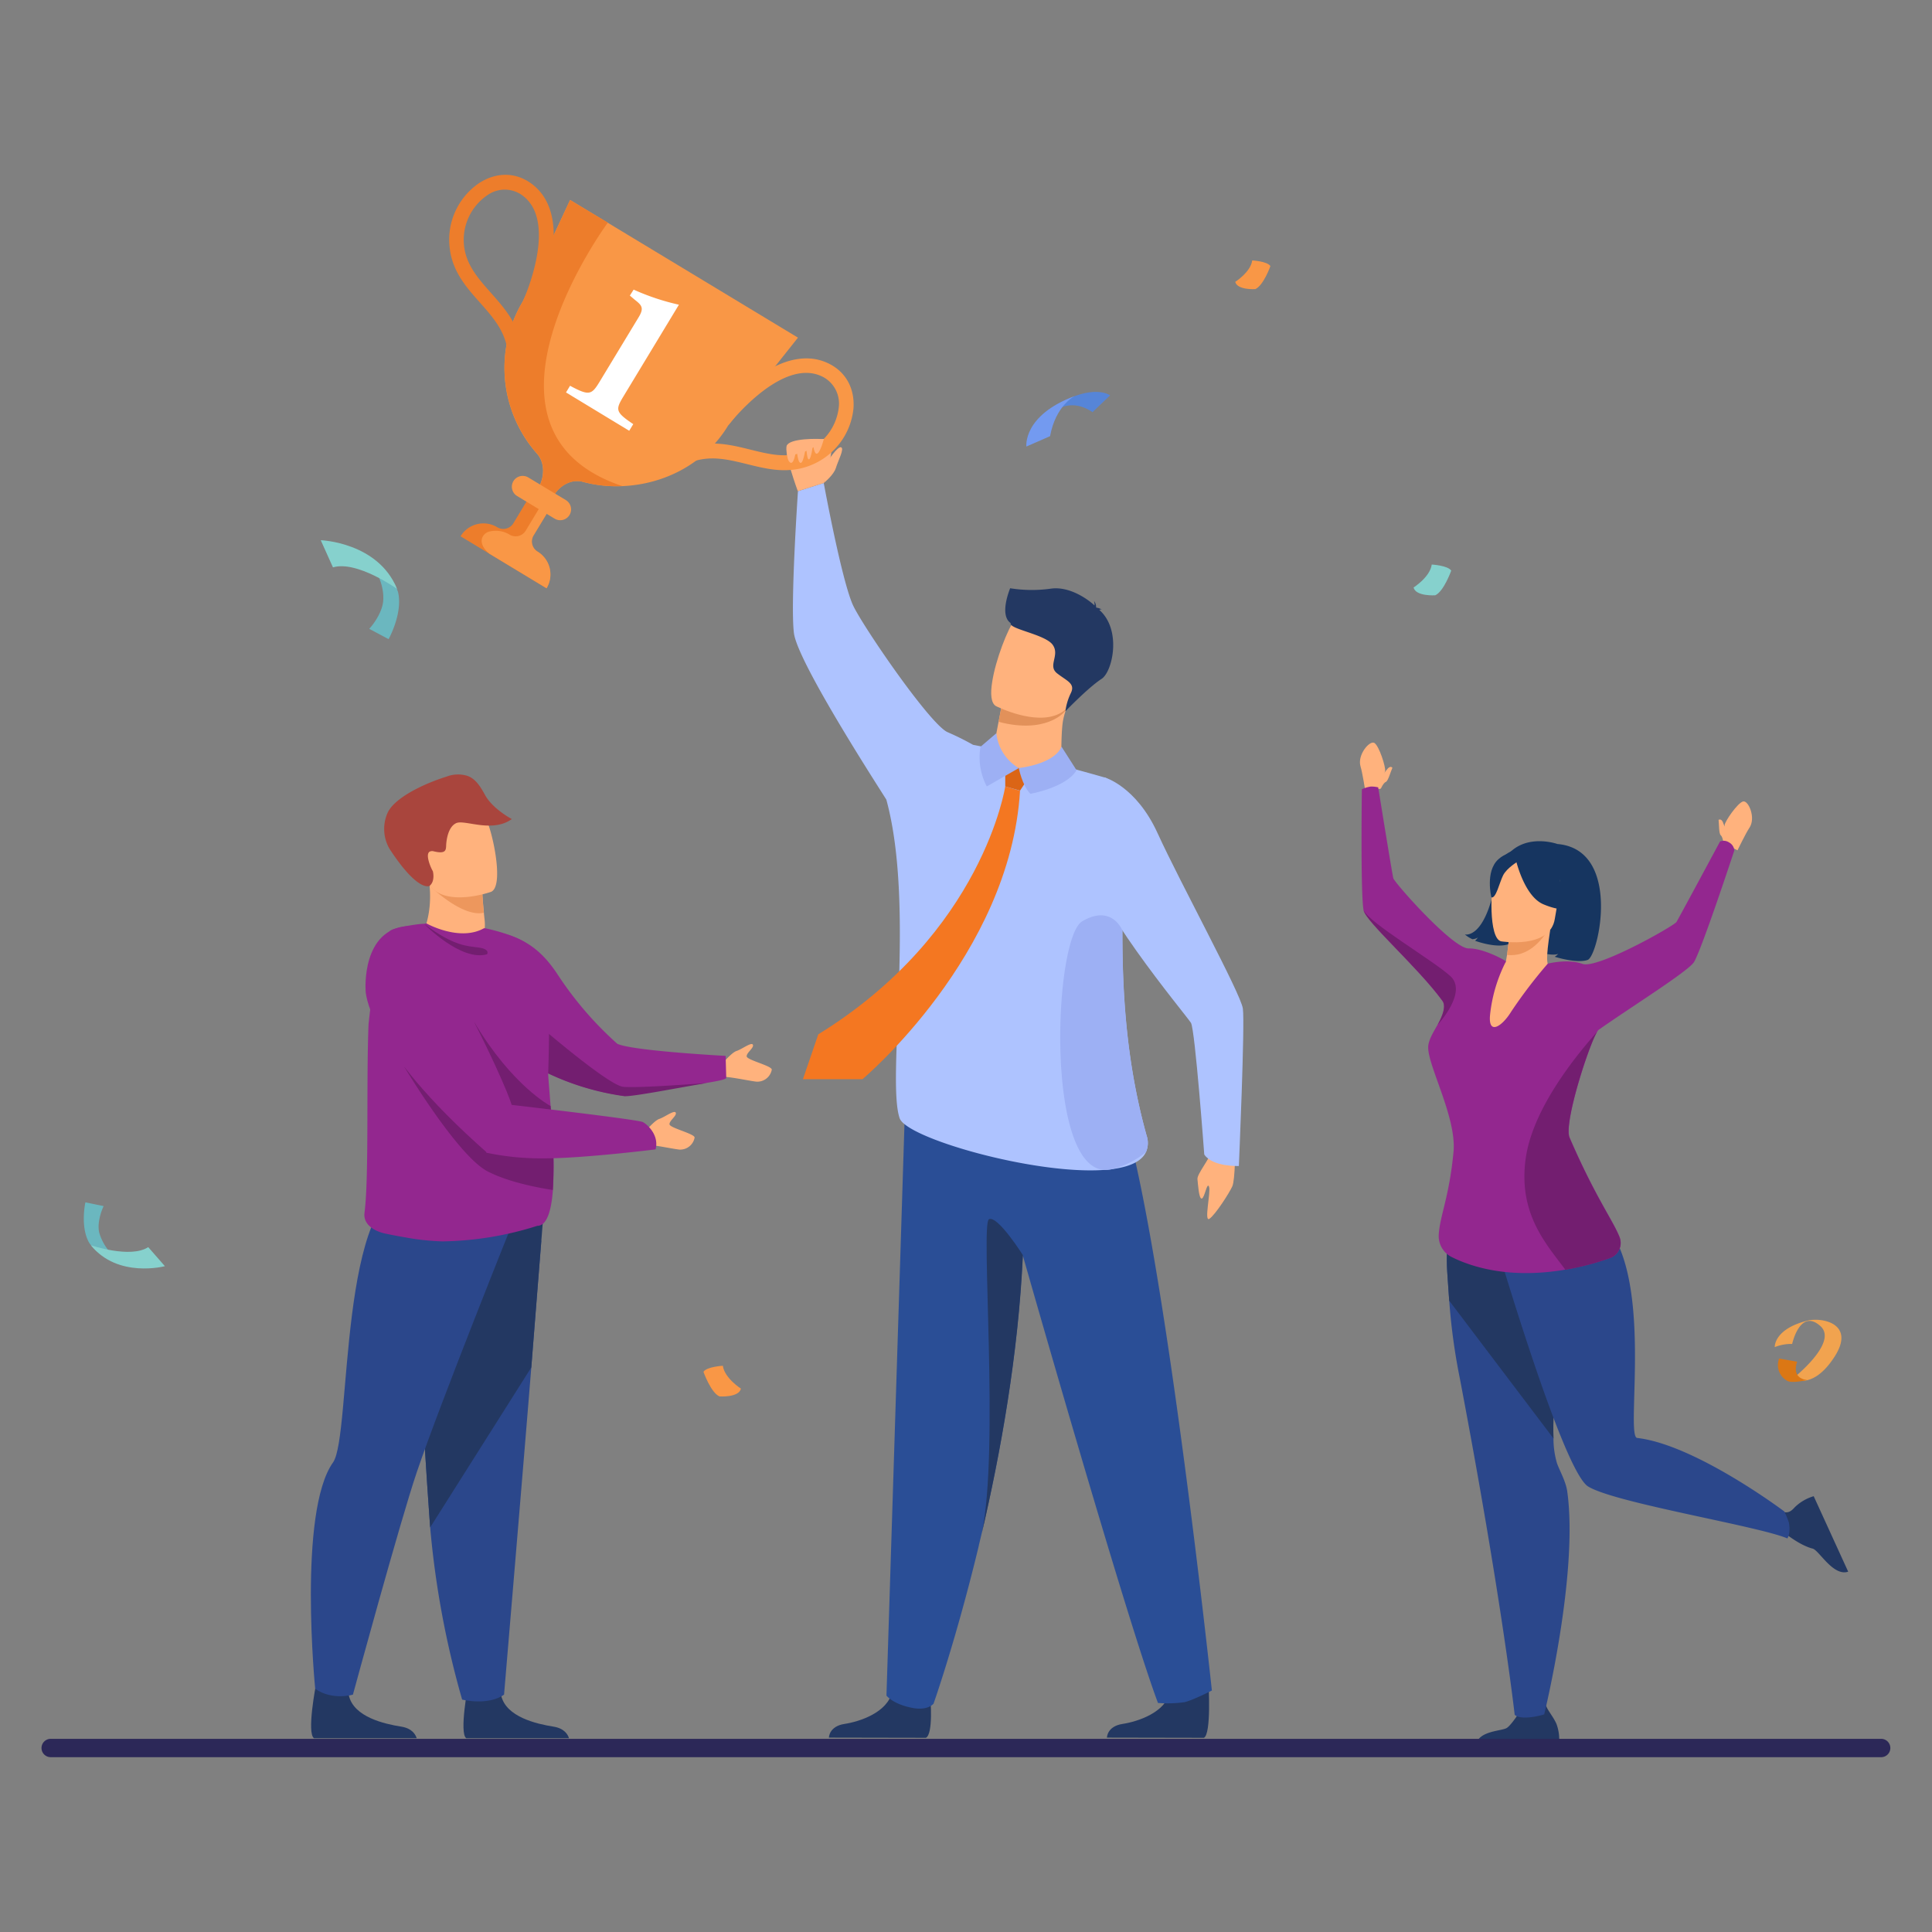 <svg xmlns="http://www.w3.org/2000/svg" id="Capa_1" data-name="Capa 1" viewBox="0 0 512 512"><rect x="0" y="0" width="512" height="512" fill="#808080" stroke="none"/><defs><style>.cls-1{fill:#233862;}.cls-2{fill:#2a4e96;}.cls-3{fill:#aec3ff;}.cls-4{fill:#ffb27d;}.cls-5{fill:#ed7d2b;}.cls-6{fill:#f99746;}.cls-7{fill:#fff;}.cls-8{fill:#e2915a;}.cls-9{fill:#f47721;}.cls-10{fill:#db6516;}.cls-11{fill:#9db0f4;}.cls-12{fill:#163560;}.cls-13{fill:#2b478b;}.cls-14{fill:#ed975d;}.cls-15{fill:#93278f;}.cls-16{fill:#731e70;}.cls-17{fill:#6bb7bf;}.cls-18{fill:#86d1cd;}.cls-19{fill:#f1a34f;}.cls-20{fill:#db7714;}.cls-21{fill:#5685d8;}.cls-22{fill:#739af0;}.cls-23{fill:#a9453d;}.cls-24{fill:#2c2858;}</style></defs><path class="cls-1" d="M246.56,450.05s.82,9.5-1.19,10.49l-25.7-.05s0-3,4.13-3.63,11.38-3.07,12.61-8.46S246.56,450.05,246.56,450.05Z"></path><path class="cls-1" d="M320.28,446.38s.77,13.17-1.23,14.16l-25.7-.05s0-3,4.13-3.63,11.38-3.07,12.6-8.46S320.28,446.38,320.28,446.38Z"></path><path class="cls-2" d="M321.16,448s-5.1,2.62-7.29,3.1a32.29,32.29,0,0,1-7,.2c-8.74-23.43-35.84-118.67-35.84-118.67-1.18,26.34-5.93,52.6-10.87,73.71-.13.57-.27,1.13-.4,1.69h0c-.12.51-.24,1-.36,1.51,0,0,0,0,0,.07-6,24.92-12,41.88-12,41.88s-1.55,2-5.87,1.07c-4.95-1-6.61-3.21-6.61-3.21,3.21-101.47,5-158.7,5-158.7s42.9-23.17,54.55-3.36S321.16,448,321.16,448Z"></path><path class="cls-3" d="M303.87,301c-5.56-19.88-6.47-38.76-6.43-54.39.06-22.24,2.06-37.91-4.64-40.55,0,0-20.68-6-34.92-8.67a71.43,71.43,0,0,0-6.7-3.33c-4.49-1.82-22-27.3-25-33.4S218.3,128,218.3,128l-6.83,2.17s-2.05,29.83-1.07,37.61,22.69,41.21,24.49,44.13h0c7.72,28.24,0,74.19,3.53,84.44,1.81,5.27,35.5,14.93,53.93,13.71.92-.06,1.8-.14,2.64-.26h0c4.36-.61,7.53-2,8.69-4.45A6,6,0,0,0,303.87,301Z"></path><path class="cls-4" d="M218.3,128s3.86-11.22,1-11.54-9.91-.29-10.78,1.6,2.91,12.11,2.91,12.11Z"></path><path class="cls-5" d="M144.83,155.89l-22.78-13.77a7.09,7.09,0,0,1,9.72-2.4,3.12,3.12,0,0,0,4.28-1.05l6.16-10.2,5.34,3.23-6.17,10.19a3.12,3.12,0,0,0,1.06,4.29,7.09,7.09,0,0,1,2.39,9.71Z"></path><path class="cls-6" d="M144.83,155.89l-15.15-9.16c-3.5-2.92-1.79-5.43,0-5.86a7,7,0,0,1,5.36.81,3.12,3.12,0,0,0,4.28-1.05l6.16-10.2,2.1,1.27-6.17,10.19a3.12,3.12,0,0,0,1.06,4.29,7.09,7.09,0,0,1,2.39,9.71Z"></path><path class="cls-6" d="M211.47,89.48,193,112.72c-6.41,10.6-17.49,15.68-28.11,16.11h0a34.33,34.33,0,0,1-10.49-1.15c-2.73-.74-5.87.73-7.6,3.58l-.36.6-2,3.25-3.88-2.35,2-3.28c1.89-3.14,1.79-7-.29-9.29A34.29,34.29,0,0,1,138.6,79.8L151.08,53Z"></path><path class="cls-5" d="M134.35,98.66c1.51-8.71-2.71-13.45-7.16-18.47-3.57-4-7.26-8.17-8-14.35a18.12,18.12,0,0,1,7.94-17.42c4.29-2.7,9-2.79,13-.24,5.64,3.62,7.73,10.63,6.06,20.28a57.6,57.6,0,0,1-4,13L138.6,79.8c.09-.22,9.84-21.61-.64-28.34a7.93,7.93,0,0,0-8.79.26A14.33,14.33,0,0,0,123,65.34c.64,5,3.78,8.52,7.09,12.26,4.65,5.23,9.92,11.17,8.09,21.72Z"></path><path class="cls-6" d="M178.3,125.24c7-5.38,13.17-3.85,19.69-2.24,5.21,1.29,10.6,2.63,16.44.46a18.12,18.12,0,0,0,11.74-15.12c.4-5-1.72-9.28-5.82-11.61-5.83-3.31-13-1.91-20.77,4a57.34,57.34,0,0,0-9.64,9.57l3.09,2.37c.15-.19,14.57-18.75,25.4-12.6a8,8,0,0,1,3.85,7.91,14.33,14.33,0,0,1-9.2,11.77c-4.72,1.75-9.3.62-14.15-.58-6.8-1.69-14.5-3.6-23,2.92Z"></path><path class="cls-5" d="M164.92,128.82a34.33,34.33,0,0,1-10.49-1.15c-2.73-.74-5.87.73-7.6,3.58l-.36.6a5.81,5.81,0,0,0-2.87,2.71l-3-1.81,2-3.28c1.89-3.14,1.79-7-.29-9.29A34.29,34.29,0,0,1,138.6,79.8L151.08,53l10,6S120.53,113.92,164.92,128.82Z"></path><path class="cls-6" d="M147,137.46l-9.95-6a2.88,2.88,0,0,1-1-3.94h0a2.88,2.88,0,0,1,3.94-1l9.95,6a2.88,2.88,0,0,1,1,3.94h0A2.88,2.88,0,0,1,147,137.46Z"></path><path class="cls-7" d="M150,104l1.07-1.77c5.06,2.73,5.71,2.41,7.79-1L169.29,84c1.47-2.44.73-3.15-1.08-4.57l-1.29-1.1,1-1.58a61.8,61.8,0,0,0,12,4l-14.72,24.33c-2.13,3.53-2.1,4.14,2.62,7.32l-1.07,1.76Z"></path><path class="cls-4" d="M208.56,118s-.37,3.86.87,4.59,1.68-4.59,1.68-4.59.07,4.36,1,4.66,1.53-5,1.53-5,.1,4.23.74,4.08,1.08-4.08,1.08-4.08.29,3.07,1.16,2.52,1.71-3.84,1.71-3.84Z"></path><path class="cls-4" d="M218.3,128s2.64-2.08,3.22-4,2.3-5.08,1.39-5.46-3.57,3.71-3.57,3.71Z"></path><path class="cls-4" d="M264.05,194.31l-.33,1.73s-1.54,5.29,4.94,7.39,11.95,3.08,12.59-1.12c0-3.33,0-8.55.44-11.22a19.13,19.13,0,0,1,.87-3.18l-12.81-2.8-3.91-.13Z"></path><path class="cls-8" d="M265.84,185l-1.19,6.29c12.17,3.22,17.49-2.21,17.91-3.36l-12.81-2.8Z"></path><path class="cls-4" d="M284.44,185.3c-3.78,7.67-14.14,4.48-18.51,2.7-1.23-.5-2-.88-2-.88-1.32-.79-1.49-3.27-1-6.33.9-6,4.24-14.37,5.85-16.29,2.41-2.89,6.21-5.67,16-.14S289.28,175.47,284.44,185.3Z"></path><path class="cls-1" d="M267.69,155.89a36.26,36.26,0,0,0,10.86.1c5-.68,10,3,11.51,4.48a2.8,2.8,0,0,0-.14-1.22,2.52,2.52,0,0,1,.55,1.65c.07.08.09.14.07.14a3.21,3.21,0,0,1,1.49.53s-.4-.18-.63.05l-.08,0c6,5.28,3.54,16.39.61,18.29-3.53,2.29-9.59,8.59-9.59,8.59a15.49,15.49,0,0,1,1.45-4.84c1.24-2.54-1.07-3.19-3.65-5.22s.81-4.76-1.16-7.55-11.69-4.19-11.12-5.74C264.74,163,267.59,156.25,267.69,155.89Z"></path><path class="cls-9" d="M266.4,208.41s-5.84,38.77-49.54,65.69L212.78,286h15.78s39.14-32.83,41.76-76.43Z"></path><polygon class="cls-10" points="266.4 208.41 266.4 202.53 273.61 204.57 270.32 209.52 266.4 208.41"></polygon><path class="cls-11" d="M264.05,194.31l-4.22,3.61a16.6,16.6,0,0,0,1.68,10.49l8.49-4.86A12.15,12.15,0,0,1,264.05,194.31Z"></path><path class="cls-11" d="M270,203.55s.85,4.56,3.06,6.82c0,0,9.57-1.68,12.23-6.26l-4-6.27S280.32,202.12,270,203.55Z"></path><path class="cls-4" d="M327.35,304s0,8.67-.78,10.4-4.38,7.35-6,8.55.36-6.95-.16-8.44-1.15,2.94-1.92,3.12-1-3.72-1.15-5.13,3.26-5.31,4.28-8.46S327.35,304,327.35,304Z"></path><path class="cls-3" d="M292.67,206s8.41,2.29,14.12,14.84c6,13.16,22,42.39,22.58,46.43S328.31,309,328.31,309s-7,.27-9.17-3.05c0,0-2.44-33.08-3.52-34.88s-28.64-34.67-26.32-43S292.67,206,292.67,206Z"></path><path class="cls-11" d="M303.69,305.31a22.87,22.87,0,0,1-8.69,4.45h0a6.79,6.79,0,0,1-2.64.26c-15.4-1.58-13-61.43-5.57-65.86,7.87-4.66,10.66,2.42,10.66,2.42,0,15.63.87,34.51,6.43,54.39A6,6,0,0,1,303.69,305.31Z"></path><path class="cls-1" d="M259.42,409.54c.1-.46.22-1,.36-1.51C259.66,408.54,259.54,409.05,259.42,409.54Z"></path><path class="cls-1" d="M260.18,406.34c4.71-22.31-.37-82.09,1.9-83.23s9,9.52,9,9.52C269.87,359,265.12,385.23,260.18,406.34Z"></path><path class="cls-12" d="M408.36,239.87s4.3,7.08-3.77,11.53c0,0,6.2,2.24,8.36,1.39a4.72,4.72,0,0,1-.94.76s5.83,1.85,8.73.84,9.17-29.23-8-30.72c0,0-13.57-4.86-16.44,10.28s-8.1,13.68-8.1,13.68a8.28,8.28,0,0,0,2,1.27s1.13-.07,1.48-.54a3.5,3.5,0,0,1-.77.95s5.5,2.08,8.87.91S408.31,243.15,408.36,239.87Z"></path><path class="cls-1" d="M391.09,462.71h22a12,12,0,0,0-.62-5.88c-1.1-2.44-2.81-3.94-3-5.81-1.4,1.44-3.11,2.36-6.29,1.94-.39.63-2.51,4-3.81,4.93S391.53,458.56,391.09,462.71Z"></path><path class="cls-13" d="M409.23,454.33a20.42,20.42,0,0,1-3.83.78c-3.46.31-4-.72-4-.72S398,423.8,386.88,365.33a163.53,163.53,0,0,1-2.82-20.63c-.17-2.25-.34-4.75-.53-7.68-.5-7.88.7-21.14,6.61-24.63,2.69-1.58,6.35-1.15,11.28,2.73.38.31.78.63,1.19,1,14.41,12.47,8.5,48.28,9.08,65.11a23,23,0,0,0,.95,6.62c.74,2,2.34,4.8,2.7,7.42C418.37,417.09,409.23,454.33,409.23,454.33Z"></path><path class="cls-1" d="M411.69,381.21,384.06,344.7c-.17-2.25-.34-4.75-.53-7.68-.5-7.88.7-21.14,6.61-24.63l11.28,2.73c.38.31.78.63,1.19,1C417,328.57,411.11,364.38,411.69,381.21Z"></path><path class="cls-1" d="M489.79,416.51l-9.14-20a12,12,0,0,0-5.09,3c-1.76,2-3,1.66-7-1.12,1.51,2.33,1.71,3.7,2.64,6.76.74.09,4.92,4.14,9.21,5.26C482.09,410.9,485.83,417.84,489.79,416.51Z"></path><path class="cls-13" d="M394,321.15s19.67,68.39,26.88,72.79,45.1,10.46,52.8,13.76c0,0,.94-1.35.39-4.22a24.57,24.57,0,0,0-1.21-2.93s-23.53-17.7-39-19.48c-3.85-.44,7.82-59.14-18.15-61.49C392,317.44,394,321.15,394,321.15Z"></path><path class="cls-4" d="M365.93,209s.53-2.64,1.13-4.65c.26-.9-1.58-6.75-2.85-7.47s-4.58,3.22-3.65,6.25c.49,1.55,1.28,6.61,1.28,6.61Z"></path><path class="cls-4" d="M365.93,209s.69-1.53,1.32-1.78,1.29-2.75,1.75-3.74c0,0-.44-.65-1.22.18-.47.51-1.52,2-1.52,2Z"></path><path class="cls-4" d="M456.56,217.83c.13.28.32.78.48,1.24,0-.12,0-.25,0-.37,0-.93,3.48-6,4.91-6.31s3.44,4.42,1.65,7c-.91,1.35-3.15,5.95-3.15,5.95l-3.7-1.91s-.21-1.66-.73-2.08-.44-3-.58-4.09C455.45,217.3,456.06,216.81,456.56,217.83Z"></path><path class="cls-4" d="M397.93,258c-.05,0,3.95,2.91,7.34,2.5,3.2-.38,5.79-4.06,5.75-4.07-1.26-.45-1.37-2.29-.2-10l-.61,0-10.16.49s-.24,3.14-.66,6.06C399,255.49,398.53,257.8,397.93,258Z"></path><path class="cls-14" d="M400.05,247s-.24,3.14-.66,6.06c5.54.67,9.21-3.93,10.82-6.55Z"></path><path class="cls-12" d="M411.39,245.56s3.58-4.14,4.85-7.95c.92-2.72,1-13.28-9.59-13.34a14.28,14.28,0,0,0-6.19,1.35c-2.48,1.19-6.23,4-3.93,13.57l.49,3.19Z"></path><path class="cls-4" d="M385.18,318.52s10,6.29,26.57,2.25c.2,0,9.44-1.52,9.44-1.52-.23-.64-9.94-16.69-10.17-17.27-2.95-7.6,3.87-43.89-.62-45.92-1.15,1.25-4.43,2.11-7.24,1.86-3.24-.29-4.32-1.69-4.05-3.19-3.58,1.69-6.33,3.27-6.33,3.27C389.51,262.9,385.18,318.52,385.18,318.52Z"></path><path class="cls-4" d="M397.8,249.46s13,2.16,14.25-6,3.73-13.34-4.55-15.06-10.35,1.14-11.42,3.76S394.44,248.69,397.8,249.46Z"></path><path class="cls-12" d="M401.58,227.33s2.16,10.09,7.44,12.32,7.88,1.11,7.88,1.11a15.75,15.75,0,0,1-3.72-9.95S405,223.19,401.58,227.33Z"></path><path class="cls-12" d="M402.35,228.24s-3,1.74-4,3.71-1.88,6.2-3.11,5.87c0,0-1.73-6.89,1.85-10.11C400.93,224.29,402.35,228.24,402.35,228.24Z"></path><path class="cls-15" d="M459.61,225.38s-8.4,25.56-10.64,29.51c-1.35,2.38-16.49,11.81-25.28,18a1.32,1.32,0,0,0-.34.4h0c-2.19,3.4-9,24.39-7.38,28.16,6.85,15.84,11.55,22,13.26,26.41a4.23,4.23,0,0,1-2.52,5.5,71.78,71.78,0,0,1-11.87,3.1c-.93.17-1.89.31-2.87.43-13.51,1.72-22.66-1.45-27.31-3.79a6.19,6.19,0,0,1-3.38-5.87c.28-5,2.79-10,3.92-22,.85-9.14-7-23.06-6.71-27.93.14-1.92,1.65-4.22,2.47-5.72h0c1.45-2.64,2.25-5,1.28-6.35-6.43-8.83-20.31-21-20.88-24-.83-4.47-.45-32.07-.45-32.07a8.52,8.52,0,0,1,2.33-.71,7.38,7.38,0,0,1,2,.21s3.68,22.86,4,24.07,15.77,18.68,19.95,18.61c3.78-.06,9.1,2.85,9.93,3.41a40.05,40.05,0,0,0-4.23,14.11c-.59,5.67,3.19,3.15,5.57-.73a127.39,127.39,0,0,1,9.71-12.75s5.27-1.37,9.2.06,24.27-10.06,24.92-11.12S455.83,223,455.83,223a2.54,2.54,0,0,1,2.35.23A2.64,2.64,0,0,1,459.61,225.38Z"></path><path class="cls-16" d="M426.7,333.4a71.78,71.78,0,0,1-11.87,3.1c-4.66-6.42-12.55-14.51-10.52-29.38,2.1-15.38,17.22-31.56,19-33.79-2.19,3.4-9,24.39-7.38,28.16,6.85,15.84,11.55,22,13.26,26.41A4.23,4.23,0,0,1,426.7,333.4Z"></path><path class="cls-16" d="M381,271.59c1.45-2.64,2.25-5,1.28-6.35-6.43-8.83-20.31-21-20.88-24,1.38,3.3,18.19,13.16,22.92,17.4S381.14,271.38,381,271.59Z"></path><path class="cls-17" d="M98.75,149.9s3.15,4.32,2.81,9.24c-.25,3.65-3.5,7.35-3.72,7.5l5.14,2.74s3.81-6.77,2.52-12.42a14.31,14.31,0,0,0-3.55-5.74A4.92,4.92,0,0,0,98.75,149.9Z"></path><path class="cls-18" d="M88.24,150.36,85,143.16s15.19.52,20.22,12.9C105.21,156.06,94.58,148.47,88.24,150.36Z"></path><path class="cls-17" d="M30.85,333.45a13.46,13.46,0,0,1-4.56-6.82c-.69-3,1.05-6.83,1.19-7l-4.85-1s-1.44,6.44,1,10.72a12.21,12.21,0,0,0,4.3,3.79A4.2,4.2,0,0,0,30.85,333.45Z"></path><path class="cls-18" d="M39.28,330.5l4.42,5.05S31.22,338.86,24.09,330C24.09,330,34.59,333.59,39.28,330.5Z"></path><path class="cls-19" d="M470.33,357s-.32-4.74,8.59-7c4-1,12.89.8,7.25,9.55-5.86,9.1-11.09,5.81-11.09,5.81s12.23-9.57,7.34-13.94c-5.4-4.83-7.48,4.74-7.48,4.74A11.74,11.74,0,0,0,470.33,357Z"></path><path class="cls-20" d="M473.49,365.84a4.76,4.76,0,0,1-2-5.81l4.79.83s-1.84,4.34,2.66,4.86C478.93,365.72,474.6,366.75,473.49,365.84Z"></path><path class="cls-21" d="M276.93,111.31s5-7.17,12.61-2.09l4.65-4.45s-4.35-3.3-14.36,2.62C273.27,111.26,276.93,111.31,276.93,111.31Z"></path><path class="cls-22" d="M272,118.34s-1-8.23,12.79-13.37c0,0-5,2.42-6.51,10.62Z"></path><path class="cls-6" d="M327.35,74.69s4.08-2.57,4.5-5.67c0,0,4,.21,4.82,1.5,0,0-1.82,5.14-4,6.1C332.71,76.62,327.89,76.94,327.35,74.69Z"></path><path class="cls-6" d="M196.36,368s-4.34-2.75-4.8-6.06c0,0-4.23.23-5.14,1.6,0,0,1.94,5.49,4.22,6.51C190.64,370.08,195.79,370.43,196.36,368Z"></path><path class="cls-18" d="M374.61,155.69s4.36-2.75,4.82-6.08c0,0,4.24.23,5.16,1.61,0,0-1.95,5.51-4.24,6.54C380.35,157.76,375.18,158.1,374.61,155.69Z"></path><path class="cls-4" d="M191.33,282s2.52-3.06,3.88-3.49,4-2.46,4.32-1.63-1.76,2.13-1.65,3.09,6.7,2.49,6.65,3.5a3.89,3.89,0,0,1-4.06,3.18c-2.51-.28-8.88-1.79-10.19-1.14S191.33,282,191.33,282Z"></path><path class="cls-15" d="M123.42,267.1a53.69,53.69,0,0,0,12.55,12,69.22,69.22,0,0,0,29.63,11.36c3.7-1.18,15.05-2.42,21.76-3.5h0c2.93-.47,5-.91,5.1-1.3l-.16-5.84s-24.63-1.31-28.7-3.2a92.36,92.36,0,0,1-15.81-18.35c-3.13-4.74-6.63-8.25-12.4-10.31C127.05,245,111.88,251.59,123.42,267.1Z"></path><path class="cls-16" d="M134.71,275.47l1.26,3.68a69.22,69.22,0,0,0,29.63,11.36c3,0,15.05-2.42,21.76-3.5-.27,0-18.27,1.43-22.24,1s-22.67-16.58-22.67-16.58Z"></path><path class="cls-1" d="M150.79,460.65H123.57c-1.95-1.32.53-14.25.53-14.25s7.43-2.82,8.71,2.91,9.46,7.55,13.78,8.25C149.55,458,150.49,459.67,150.79,460.65Z"></path><path class="cls-1" d="M110.43,460.65H83.22c-2-1.32.52-14.25.52-14.25s7.43-2.82,8.71,2.91,9.46,7.55,13.79,8.25C109.2,458,110.13,459.67,110.43,460.65Z"></path><path class="cls-13" d="M143.46,328.78s-1.22,15.26-2.66,33.6c-2,24.92-7.22,86.7-7.22,86.7s-3.45,2.95-11.11,1.33A242.07,242.07,0,0,1,114,404.78l-.09-1.21c-1.81-24.76-4.63-76.9-4.63-76.9Z"></path><path class="cls-1" d="M143.88,323.51s-1.64,20.53-3.08,38.87L114,404.78l-.09-1.21c-1.81-24.76-4.63-76.9-4.63-76.9Z"></path><path class="cls-13" d="M136.07,323.51s-19.43,48.37-25.64,66.7c-4.43,13.06-16.9,58.88-16.9,58.88s-5.43,1.65-10-1.54c0,0-4.64-46.81,4.73-60,5-7,1.24-72.79,21.41-73.36S136.07,323.51,136.07,323.51Z"></path><path class="cls-4" d="M127.39,252.2a12.1,12.1,0,0,1-8.37,1.13,17.47,17.47,0,0,1-5.67-2.39,16.47,16.47,0,0,1-2.29-1.73s.1-.14.27-.43c.88-1.5,3.53-6.89,2.35-15.54,0-.12.84,0,2.14.35,3.86.91,11.61,3.11,12,3.21h0s.1,1.82.42,5.08c0,.29.05.59.08.9s.08.79.13,1.21C128.77,247.38,127.39,252.2,127.39,252.2Z"></path><path class="cls-14" d="M128.2,241.88c-5.76,1.32-14.35-7.17-14.35-7.17a9,9,0,0,1,2-1.12c3.86.91,11.61,3.11,12,3.21h0S127.88,238.62,128.2,241.88Z"></path><path class="cls-4" d="M130.15,236.34a28.82,28.82,0,0,1-5.38,1.25c-4.41.6-10.22.25-12-5.09-3.07-9-7-14.38,2-18.05,4.84-2,7.93-2.06,10-1.31a7.2,7.2,0,0,1,3.71,3.21C130.28,219.1,133.81,234.76,130.15,236.34Z"></path><path class="cls-23" d="M135.64,217.06c-5.24,3.76-12.47.07-14.72,1.07s-2.65,4.76-2.69,6-.2,2.21-3.25,1.49a1.52,1.52,0,0,0-1.11.07c-1.27.75.35,4.39.84,5.18,0,0,.7,2.61-.86,3.88-.19.15-3.25,1.49-10.62-9.8a10.49,10.49,0,0,1-.48-9.61c1.79-3.84,9.27-7.56,15.6-9.53a8.45,8.45,0,0,1,5.52-.2c2.3.84,3.52,3,4.74,5.19C130.65,214.43,135.64,217.06,135.64,217.06Z"></path><path class="cls-15" d="M102,326.89s2.54.55,5.74,1.09a63.37,63.37,0,0,0,9.57,1,86.55,86.55,0,0,0,25.07-4.12c2.56,0,3.73-4,4.15-9.52a106.86,106.86,0,0,0,0-12.68c-.06-1.44-.15-2.88-.24-4.29-.18-2.81-.39-5.5-.58-7.88s-.34-4.19-.44-5.7c0,0,.37-10.62.23-20a25.46,25.46,0,0,0-4.81-13.8c-2.73-2.89-10.65-4.72-12.23-5l-.19,0c-6.5,3.66-15.26-1.28-15.26-1.28-.2,0-.4.08-.59.12-.64-.14-7.22.84-8.75,1.67-3.79,2.07-6,24.95-6,24.95-.63,15.54.16,40.43-1.07,49.93C96.2,324.56,99.23,326.26,102,326.89Z"></path><path class="cls-16" d="M112.45,244.89s9.7,10,16.63,8c0,0,.92-1.35-2.2-1.78S120.39,250.8,112.45,244.89Z"></path><path class="cls-16" d="M107.14,282.72s14.08,23.55,22.07,27.7c5.4,2.8,13,4.28,17.29,4.94a106.86,106.86,0,0,0,0-12.68c-5.72-.69-14.44-1.8-14.44-1.8Z"></path><path class="cls-16" d="M125.69,270.89l7.5,27.09s8.83.56,13.09.41c-.18-2.81-.18-2.9-.37-5.28C145.91,293.11,135.77,287.82,125.69,270.89Z"></path><path class="cls-4" d="M170.88,300s2.52-3.06,3.87-3.49,4-2.46,4.33-1.63-1.77,2.13-1.65,3.09,6.69,2.49,6.65,3.5a3.89,3.89,0,0,1-4.06,3.18c-2.51-.28-8.88-1.79-10.19-1.14S170.88,300,170.88,300Z"></path><path class="cls-15" d="M96.89,262.4s-.44,14.35,32.26,43.14l6.57-11.76c1.21-.71-21.13-48.75-27.54-48.37C95.74,246.15,96.89,262.4,96.89,262.4Z"></path><path class="cls-15" d="M131.81,292.37s37.19,4.25,38.57,5,4.33,3.62,3.35,7.23c0,0-19.26,2.42-29.85,2.38a69.85,69.85,0,0,1-15-1.51Z"></path><path class="cls-24" d="M498.55,465.67H13.45A2.43,2.43,0,0,1,11,463.24h0a2.43,2.43,0,0,1,2.43-2.43h485.1a2.43,2.43,0,0,1,2.43,2.43h0A2.43,2.43,0,0,1,498.55,465.67Z"></path></svg>